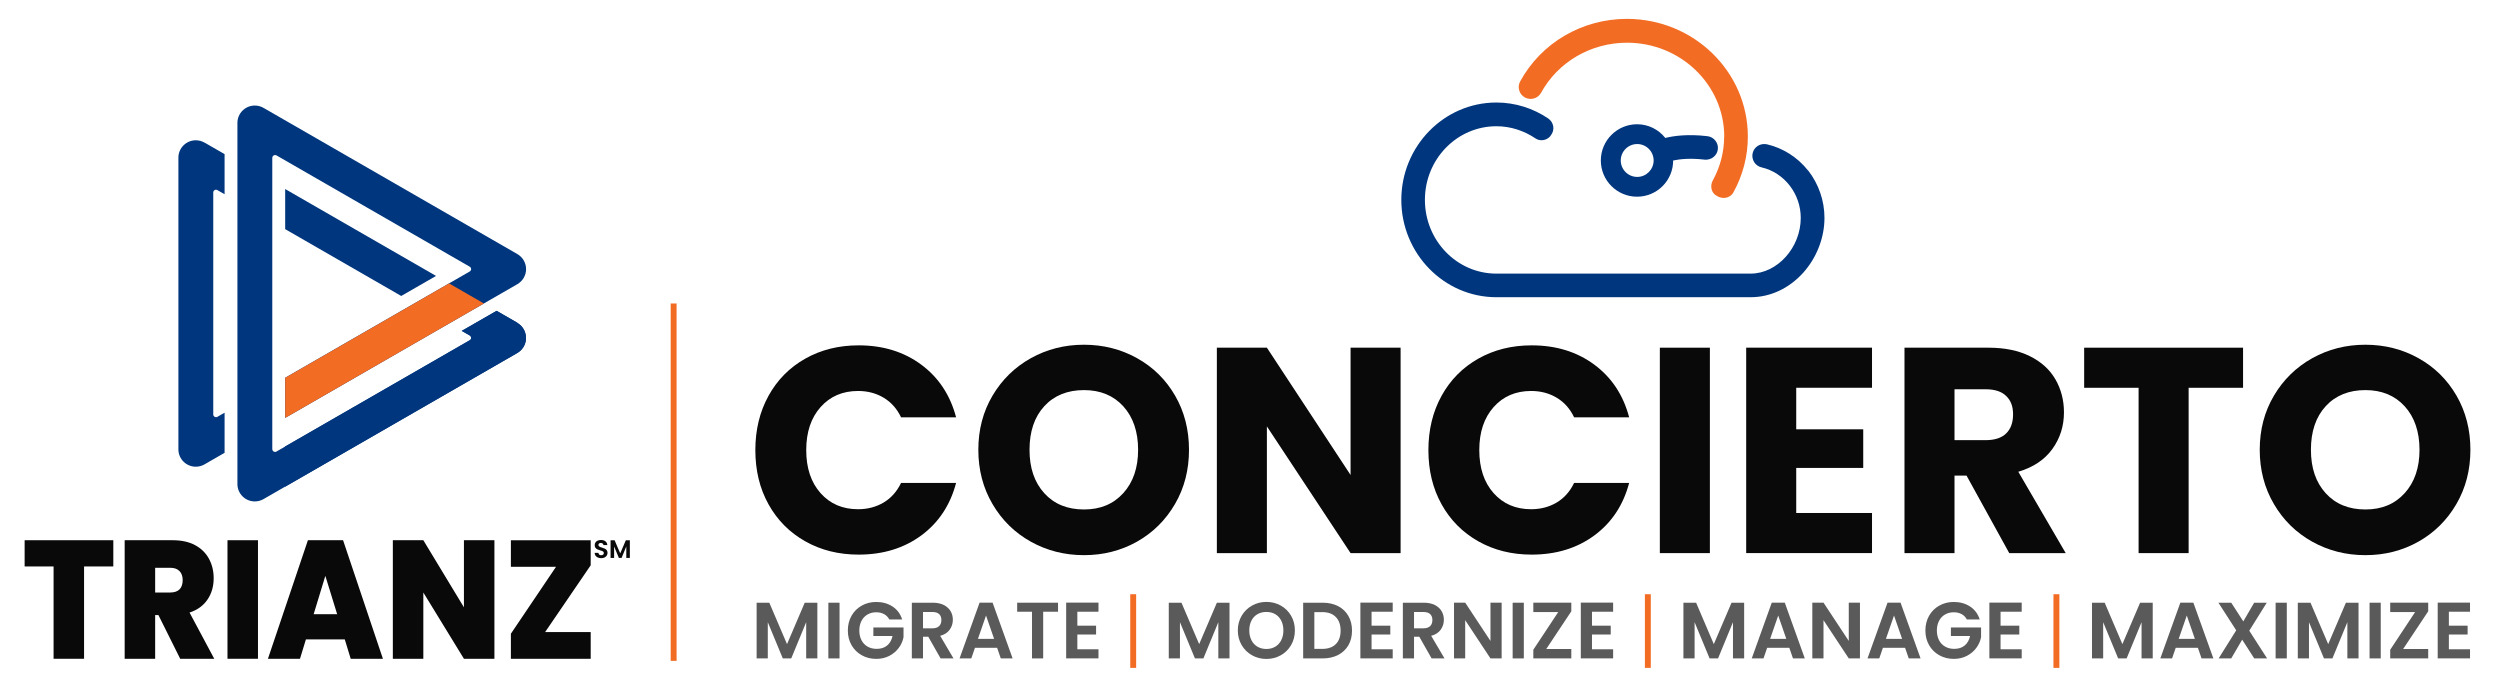 <?xml version="1.0" encoding="UTF-8"?>
<svg id="Option-02" xmlns="http://www.w3.org/2000/svg" viewBox="0 0 845.44 232.22">
  <defs>
    <style>
      .cls-1 {
        fill: #5a5a5a;
      }

      .cls-2 {
        fill: #00367e;
      }

      .cls-3 {
        fill: #090909;
      }

      .cls-4 {
        fill: #f36c24;
      }
    </style>
  </defs>
  <g>
    <g>
      <g>
        <path class="cls-1" d="M276.41,203.82v18.84h-3.78v-12.25l-5.05,12.25h-2.86l-5.07-12.25v12.25h-3.78v-18.84h4.29l5.99,14.01,5.99-14.01h4.26Z"/>
        <path class="cls-1" d="M283.91,203.82v18.84h-3.78v-18.84h3.78Z"/>
        <path class="cls-1" d="M300.75,209.49c-.43-.79-1.02-1.4-1.78-1.81-.76-.41-1.64-.62-2.65-.62-1.12,0-2.1.25-2.97.76s-1.54,1.22-2.02,2.16c-.49.94-.73,2.02-.73,3.24s.25,2.36.74,3.29c.49.94,1.18,1.66,2.06,2.16.88.5,1.91.76,3.08.76,1.44,0,2.62-.38,3.54-1.15.92-.77,1.52-1.83,1.81-3.2h-6.48v-2.89h10.2v3.29c-.25,1.31-.79,2.53-1.62,3.64s-1.89,2.01-3.2,2.69c-1.31.67-2.77,1.01-4.39,1.01-1.82,0-3.46-.41-4.92-1.23-1.47-.82-2.62-1.96-3.45-3.41-.84-1.46-1.25-3.11-1.25-4.97s.42-3.51,1.25-4.98,1.99-2.61,3.45-3.43,3.1-1.23,4.9-1.23c2.12,0,3.97.52,5.53,1.55,1.56,1.03,2.64,2.49,3.24,4.36h-4.35Z"/>
        <path class="cls-1" d="M318.08,222.66l-4.16-7.34h-1.78v7.34h-3.78v-18.84h7.07c1.46,0,2.7.26,3.72.77,1.02.51,1.79,1.21,2.31,2.08s.77,1.85.77,2.93c0,1.24-.36,2.36-1.08,3.36-.72,1-1.79,1.69-3.21,2.06l4.51,7.64h-4.37ZM312.14,212.48h3.16c1.02,0,1.79-.25,2.29-.74.5-.49.76-1.18.76-2.06s-.25-1.53-.76-2.01-1.27-.71-2.29-.71h-3.16v5.53Z"/>
        <path class="cls-1" d="M337.21,219.07h-7.5l-1.24,3.59h-3.97l6.77-18.86h4.4l6.77,18.86h-4l-1.24-3.59ZM336.18,216.04l-2.73-7.88-2.73,7.88h5.45Z"/>
        <path class="cls-1" d="M357.8,203.82v3.05h-5.02v15.79h-3.78v-15.79h-5.02v-3.05h13.82Z"/>
        <path class="cls-1" d="M364.33,206.87v4.72h6.34v2.99h-6.34v4.99h7.15v3.08h-10.93v-18.86h10.93v3.08h-7.15Z"/>
        <path class="cls-1" d="M415.79,203.82v18.84h-3.78v-12.25l-5.05,12.25h-2.86l-5.07-12.25v12.25h-3.78v-18.84h4.29l5.99,14.01,5.99-14.01h4.26Z"/>
        <path class="cls-1" d="M423.41,221.6c-1.48-.83-2.65-1.98-3.51-3.44s-1.3-3.13-1.3-4.98.43-3.48,1.3-4.95,2.03-2.61,3.51-3.44c1.47-.83,3.09-1.24,4.86-1.24s3.4.41,4.87,1.24c1.46.83,2.63,1.97,3.48,3.44.85,1.47,1.28,3.12,1.28,4.95s-.43,3.51-1.28,4.98c-.86,1.47-2.02,2.62-3.49,3.44-1.48.83-3.1,1.24-4.86,1.24s-3.38-.41-4.86-1.24ZM431.26,218.7c.86-.51,1.54-1.24,2.02-2.2.49-.95.73-2.06.73-3.32s-.24-2.36-.73-3.31c-.49-.94-1.16-1.67-2.02-2.17-.86-.5-1.86-.75-3-.75s-2.14.25-3.01.75c-.87.5-1.55,1.23-2.04,2.17-.49.94-.73,2.05-.73,3.31s.24,2.37.73,3.32c.49.96,1.16,1.69,2.04,2.2.87.51,1.88.77,3.01.77s2.13-.26,3-.77Z"/>
        <path class="cls-1" d="M452.51,204.98c1.5.77,2.66,1.88,3.48,3.31.82,1.43,1.23,3.09,1.23,4.98s-.41,3.54-1.23,4.95c-.82,1.41-1.98,2.5-3.48,3.28-1.5.77-3.24,1.16-5.22,1.16h-6.59v-18.84h6.59c1.98,0,3.72.39,5.22,1.16ZM451.74,217.82c1.08-1.08,1.62-2.6,1.62-4.56s-.54-3.49-1.62-4.6c-1.08-1.11-2.61-1.66-4.59-1.66h-2.67v12.44h2.67c1.98,0,3.51-.54,4.59-1.62Z"/>
        <path class="cls-1" d="M463.83,206.87v4.72h6.34v2.99h-6.34v4.99h7.15v3.08h-10.93v-18.86h10.93v3.08h-7.15Z"/>
        <path class="cls-1" d="M484.13,222.66l-4.16-7.34h-1.78v7.34h-3.78v-18.84h7.07c1.46,0,2.7.26,3.72.77,1.02.51,1.79,1.21,2.31,2.08s.77,1.85.77,2.93c0,1.24-.36,2.36-1.08,3.36-.72,1-1.79,1.69-3.21,2.06l4.51,7.64h-4.37ZM478.19,212.48h3.16c1.02,0,1.79-.25,2.29-.74.5-.49.76-1.18.76-2.06s-.25-1.53-.76-2.01-1.27-.71-2.29-.71h-3.16v5.53Z"/>
        <path class="cls-1" d="M507.82,222.66h-3.78l-8.55-12.93v12.93h-3.78v-18.86h3.78l8.55,12.95v-12.95h3.78v18.86Z"/>
        <path class="cls-1" d="M515.32,203.82v18.84h-3.78v-18.84h3.78Z"/>
        <path class="cls-1" d="M522.91,219.47h8.47v3.18h-12.85v-2.92l8.42-12.74h-8.42v-3.18h12.85v2.92l-8.47,12.74Z"/>
        <path class="cls-1" d="M538.37,206.87v4.72h6.34v2.99h-6.34v4.99h7.15v3.08h-10.93v-18.86h10.93v3.08h-7.15Z"/>
        <path class="cls-1" d="M589.83,203.82v18.84h-3.78v-12.25l-5.05,12.25h-2.86l-5.07-12.25v12.25h-3.78v-18.84h4.29l5.99,14.01,5.99-14.01h4.26Z"/>
        <path class="cls-1" d="M605.11,219.07h-7.5l-1.24,3.59h-3.97l6.77-18.86h4.4l6.77,18.86h-4l-1.24-3.59ZM604.08,216.04l-2.73-7.88-2.73,7.88h5.45Z"/>
        <path class="cls-1" d="M628.99,222.66h-3.78l-8.55-12.93v12.93h-3.78v-18.86h3.78l8.55,12.95v-12.95h3.78v18.86Z"/>
        <path class="cls-1" d="M644.26,219.07h-7.5l-1.24,3.59h-3.97l6.77-18.86h4.4l6.77,18.86h-4l-1.24-3.59ZM643.24,216.04l-2.73-7.88-2.73,7.88h5.45Z"/>
        <path class="cls-1" d="M665.15,209.49c-.43-.79-1.02-1.4-1.78-1.81-.76-.41-1.64-.62-2.65-.62-1.12,0-2.1.25-2.97.76s-1.54,1.22-2.02,2.16c-.49.94-.73,2.02-.73,3.24s.25,2.36.74,3.29c.49.94,1.18,1.66,2.06,2.16.88.5,1.91.76,3.08.76,1.44,0,2.62-.38,3.54-1.15.92-.77,1.52-1.83,1.81-3.2h-6.48v-2.89h10.2v3.29c-.25,1.31-.79,2.53-1.62,3.64s-1.89,2.01-3.2,2.69c-1.31.67-2.77,1.01-4.39,1.01-1.82,0-3.46-.41-4.92-1.23-1.47-.82-2.62-1.96-3.45-3.41-.84-1.46-1.25-3.11-1.25-4.97s.42-3.51,1.25-4.98,1.99-2.61,3.45-3.43,3.1-1.23,4.9-1.23c2.12,0,3.97.52,5.53,1.55,1.56,1.03,2.64,2.49,3.24,4.36h-4.35Z"/>
        <path class="cls-1" d="M676.54,206.87v4.72h6.34v2.99h-6.34v4.99h7.15v3.08h-10.93v-18.86h10.93v3.08h-7.15Z"/>
        <path class="cls-1" d="M728,203.82v18.84h-3.78v-12.25l-5.05,12.25h-2.86l-5.07-12.25v12.25h-3.78v-18.84h4.29l5.99,14.01,5.99-14.01h4.26Z"/>
        <path class="cls-1" d="M743.28,219.07h-7.5l-1.24,3.59h-3.97l6.77-18.86h4.4l6.77,18.86h-4l-1.24-3.59ZM742.25,216.04l-2.73-7.88-2.73,7.88h5.45Z"/>
        <path class="cls-1" d="M762.33,222.66l-4.08-6.34-3.7,6.34h-4.26l5.94-9.5-6.02-9.34h4.34l4.08,6.32,3.67-6.32h4.26l-5.91,9.47,6.02,9.36h-4.35Z"/>
        <path class="cls-1" d="M773.34,203.82v18.84h-3.78v-18.84h3.78Z"/>
        <path class="cls-1" d="M797.6,203.82v18.84h-3.78v-12.25l-5.05,12.25h-2.86l-5.07-12.25v12.25h-3.78v-18.84h4.29l5.99,14.01,5.99-14.01h4.26Z"/>
        <path class="cls-1" d="M805.11,203.82v18.84h-3.78v-18.84h3.78Z"/>
        <path class="cls-1" d="M812.69,219.47h8.47v3.18h-12.85v-2.92l8.42-12.74h-8.42v-3.18h12.85v2.92l-8.47,12.74Z"/>
        <path class="cls-1" d="M828.15,206.87v4.72h6.34v2.99h-6.34v4.99h7.15v3.08h-10.93v-18.86h10.93v3.08h-7.15Z"/>
      </g>
      <g>
        <path class="cls-4" d="M384.22,200.95v24.91h-2v-24.91h2Z"/>
        <path class="cls-4" d="M558.26,200.95v24.91h-2v-24.91h2Z"/>
        <path class="cls-4" d="M696.43,200.95v24.91h-2v-24.91h2Z"/>
      </g>
    </g>
    <g>
      <path class="cls-3" d="M259.89,133.86c2.97-5.38,7.11-9.57,12.42-12.57,5.31-3,11.33-4.5,18.06-4.5,8.25,0,15.31,2.18,21.18,6.53,5.87,4.35,9.8,10.29,11.78,17.81h-18.61c-1.38-2.9-3.35-5.11-5.89-6.63-2.54-1.52-5.43-2.28-8.66-2.28-5.21,0-9.44,1.82-12.67,5.45-3.23,3.63-4.85,8.48-4.85,14.55s1.62,10.92,4.85,14.55c3.23,3.63,7.45,5.44,12.67,5.44,3.23,0,6.12-.76,8.66-2.27,2.54-1.52,4.5-3.73,5.89-6.63h18.61c-1.98,7.52-5.91,13.44-11.78,17.77-5.87,4.32-12.93,6.48-21.18,6.48-6.73,0-12.75-1.5-18.06-4.5-5.31-3-9.45-7.17-12.42-12.52-2.97-5.34-4.45-11.45-4.45-18.31s1.48-12.98,4.45-18.36Z"/>
      <path class="cls-3" d="M348.61,183.19c-5.44-3.03-9.77-7.27-12.96-12.72-3.2-5.44-4.8-11.56-4.8-18.36s1.6-12.9,4.8-18.31c3.2-5.41,7.52-9.63,12.96-12.67,5.44-3.03,11.43-4.55,17.96-4.55s12.52,1.52,17.96,4.55c5.44,3.03,9.73,7.26,12.86,12.67,3.13,5.41,4.7,11.51,4.7,18.31s-1.58,12.92-4.75,18.36c-3.17,5.44-7.46,9.68-12.86,12.72-5.41,3.04-11.38,4.55-17.91,4.55s-12.52-1.52-17.96-4.55ZM379.88,166.76c3.33-3.7,5-8.58,5-14.65s-1.67-11.03-5-14.7c-3.33-3.66-7.77-5.49-13.31-5.49s-10.08,1.81-13.41,5.44c-3.33,3.63-5,8.54-5,14.74s1.67,11.03,5,14.7c3.33,3.66,7.8,5.49,13.41,5.49s9.98-1.85,13.31-5.54Z"/>
      <path class="cls-3" d="M473.65,187.05h-16.92l-28.3-42.85v42.85h-16.92v-69.47h16.92l28.3,43.05v-43.05h16.92v69.47Z"/>
      <path class="cls-3" d="M487.5,133.86c2.97-5.38,7.11-9.57,12.42-12.57,5.31-3,11.33-4.5,18.06-4.5,8.25,0,15.31,2.18,21.18,6.53,5.87,4.35,9.8,10.29,11.78,17.81h-18.61c-1.38-2.9-3.35-5.11-5.89-6.63-2.54-1.52-5.43-2.28-8.66-2.28-5.21,0-9.44,1.82-12.67,5.45-3.23,3.63-4.85,8.48-4.85,14.55s1.62,10.92,4.85,14.55c3.23,3.63,7.45,5.44,12.67,5.44,3.23,0,6.12-.76,8.66-2.27,2.54-1.52,4.5-3.73,5.89-6.63h18.61c-1.98,7.52-5.91,13.44-11.78,17.77-5.87,4.32-12.93,6.48-21.18,6.48-6.73,0-12.75-1.5-18.06-4.5-5.31-3-9.45-7.17-12.42-12.52-2.97-5.34-4.45-11.45-4.45-18.31s1.48-12.98,4.45-18.36Z"/>
      <path class="cls-3" d="M578.24,117.58v69.47h-16.92v-69.47h16.92Z"/>
      <path class="cls-3" d="M607.44,131.13v14.05h22.66v13.06h-22.66v15.24h25.63v13.56h-42.55v-69.47h42.55v13.56h-25.63Z"/>
      <path class="cls-3" d="M679.48,187.05l-14.45-26.22h-4.06v26.22h-16.92v-69.47h28.4c5.48,0,10.14.96,14,2.87,3.86,1.91,6.74,4.53,8.66,7.87,1.91,3.33,2.87,7.04,2.87,11.13,0,4.62-1.3,8.74-3.91,12.37-2.61,3.63-6.45,6.2-11.53,7.72l16.03,27.51h-19.1ZM660.97,148.85h10.49c3.1,0,5.43-.76,6.98-2.28,1.55-1.52,2.33-3.66,2.33-6.43s-.78-4.72-2.33-6.23c-1.55-1.52-3.88-2.27-6.98-2.27h-10.49v17.22Z"/>
      <path class="cls-3" d="M758.55,117.58v13.56h-18.41v55.91h-16.92v-55.91h-18.41v-13.56h53.74Z"/>
      <path class="cls-3" d="M781.95,183.19c-5.44-3.03-9.77-7.27-12.96-12.72-3.2-5.44-4.8-11.56-4.8-18.36s1.6-12.9,4.8-18.31c3.2-5.41,7.52-9.63,12.96-12.67,5.44-3.03,11.43-4.55,17.96-4.55s12.52,1.52,17.96,4.55c5.44,3.03,9.73,7.26,12.86,12.67,3.13,5.41,4.7,11.51,4.7,18.31s-1.58,12.92-4.75,18.36c-3.17,5.44-7.46,9.68-12.86,12.72-5.41,3.04-11.38,4.55-17.91,4.55s-12.52-1.52-17.96-4.55ZM813.22,166.76c3.33-3.7,5-8.58,5-14.65s-1.67-11.03-5-14.7c-3.33-3.66-7.77-5.49-13.31-5.49s-10.08,1.81-13.41,5.44c-3.33,3.63-5,8.54-5,14.74s1.67,11.03,5,14.7c3.33,3.66,7.8,5.49,13.41,5.49s9.98-1.85,13.31-5.54Z"/>
    </g>
    <g>
      <path class="cls-4" d="M583.07,46.13c0,5.24-1.33,10.31-3.83,14.87-.93,1.65-.64,3.79.85,4.96h.08c1.97,1.57,4.83,1.25,6.04-.93,3.18-5.76,4.87-12.21,4.87-18.85,0-21.96-18.33-39.8-40.89-39.8-15.15,0-29.01,8.1-36.1,21.15-.52.93-.64,2.01-.32,3.06.28,1.01.97,1.85,1.93,2.38,1.97,1.05,4.39.32,5.44-1.57,5.72-10.47,16.88-16.96,29.09-16.96,18.13,0,32.87,14.26,32.87,31.79l-.04-.08Z"/>
      <path class="cls-2" d="M611.43,57.65c-3.55-4.47-8.5-7.61-13.94-8.86-1.01-.2-2.09-.04-3.02.52-.89.56-1.53,1.45-1.77,2.5-.24,1.05-.04,2.09.52,3.02.56.89,1.45,1.53,2.5,1.77,7.69,1.77,13.25,8.94,13.25,17.08,0,10.03-7.9,18.85-16.96,18.85h-85.97c-13.34,0-24.17-11.16-24.17-24.94s10.84-24.9,24.17-24.9c4.83,0,9.39,1.53,13.21,4.11,1.65,1.13,3.87.68,5.12-.85v-.08c1.57-1.85,1.13-4.51-.85-5.84-5.04-3.38-11.04-5.36-17.48-5.36-17.73,0-32.15,14.79-32.15,32.92s14.42,32.92,32.15,32.92h85.97c6.65,0,12.97-2.94,17.81-8.3,4.55-5.08,7.17-11.84,7.17-18.53,0-5.8-1.97-11.48-5.52-16.03h-.04Z"/>
      <path class="cls-2" d="M565.86,54.27c2.22-.48,5.8-.85,10.64-.28,2.18.2,4.19-1.33,4.43-3.51.12-1.05-.16-2.09-.85-2.94-.68-.85-1.61-1.37-2.7-1.49-6.57-.77-11.32-.12-14.22.6-2.34-2.94-5.8-4.63-9.55-4.63-6.73,0-12.25,5.48-12.25,12.25s5.48,12.25,12.25,12.25,12.21-5.48,12.21-12.25h.04ZM553.66,59.83c-3.06,0-5.56-2.5-5.56-5.56s2.5-5.56,5.56-5.56,5.56,2.5,5.56,5.56-2.5,5.56-5.56,5.56Z"/>
    </g>
  </g>
  <g>
    <rect class="cls-4" x="226.81" y="102.63" width="2" height="120.86"/>
    <g>
      <g>
        <g>
          <path class="cls-2" d="M69.16,48.23c-.87-.5-1.87-.79-2.94-.79-3.25,0-5.89,2.63-5.89,5.88,0,0,0,.01,0,.01h0v98.61h0s0,0,0,.02c0,3.24,2.64,5.87,5.89,5.87,1.07,0,2.07-.29,2.94-.79h0s6.79-3.91,6.79-3.91v-13.57l-2.31,1.33-.23.13c-.11.04-.23.07-.35.07-.48,0-.88-.36-.94-.82v-75.3c.07-.46.46-.82.94-.82.12,0,.24.02.34.07l.25.14,2.3,1.33v-13.57l-6.79-3.91h0Z"/>
          <path class="cls-2" d="M174.96,109.2l.02-.04-7.04-4.05-11.78,6.78,2.58,1.48.21.12c.23.17.39.45.39.76s-.15.59-.39.76l-.21.12-65.13,37.5s-.29.2-.58.2c-.51,0-.92-.4-.95-.9V53.33c.03-.5.44-.9.95-.9.13,0,.25.03.37.07l.2.11,65.11,37.5.25.14c.22.18.36.44.36.75s-.15.58-.38.76l-.23.13-62.29,35.87v13.57l78.54-45.23h0c1.76-1.02,2.95-2.91,2.95-5.09s-1.19-4.07-2.95-5.09h0s-85.72-49.37-85.72-49.37c-.89-.54-1.94-.86-3.06-.86-3.25,0-5.89,2.63-5.89,5.87,0,.05,0,.09,0,.14h0v121.99h0c0,3.25,2.64,5.88,5.89,5.88,1.08,0,2.08-.29,2.95-.8h0s85.81-49.41,85.81-49.41h0c.86-.5,1.61-1.22,2.14-2.14,1.62-2.81.66-6.4-2.15-8.02Z"/>
          <polygon class="cls-2" points="96.44 63.93 96.44 77.49 135.68 100.09 147.46 93.31 96.44 63.93"/>
          <path class="cls-2" d="M96.41,164.6l78.55-45.23h0c.86-.5,1.61-1.22,2.14-2.14,1.62-2.81.66-6.4-2.15-8.02l.02-.04-7.04-4.05-11.78,6.78,2.58,1.48.21.12c.23.17.39.45.39.76s-.15.59-.39.76l-.21.12-62.37,35.89.04,13.57Z"/>
        </g>
        <polygon class="cls-4" points="96.44 127.76 96.44 141.33 163.64 102.63 151.86 95.84 96.44 127.76"/>
      </g>
      <g>
        <path class="cls-3" d="M38.32,182.69v8.87h-9.89v31.22h-10.31v-31.22h-9.79v-8.87h29.98Z"/>
        <path class="cls-3" d="M60.94,222.78l-7.37-14.78h-1.1v14.78h-10.31v-40.09h16.26c2.98,0,5.51.56,7.58,1.68,2.07,1.12,3.63,2.66,4.68,4.61,1.05,1.95,1.58,4.14,1.58,6.57,0,2.73-.69,5.13-2.08,7.19-1.39,2.07-3.41,3.54-6.08,4.41l8.36,15.64h-11.52ZM52.47,200.37h5.1c1.4,0,2.45-.36,3.16-1.08.7-.72,1.05-1.76,1.05-3.13,0-1.29-.36-2.3-1.08-3.04-.72-.74-1.76-1.11-3.13-1.11h-5.1v8.36Z"/>
        <path class="cls-3" d="M87.24,182.69v40.09h-10.31v-40.09h10.31Z"/>
        <path class="cls-3" d="M116.6,216.24h-13.15l-2,6.54h-10.84l13.52-40.09h11.89l13.47,40.09h-10.89l-2-6.54ZM114.02,207.71l-4-12.97-3.95,12.97h7.94Z"/>
        <path class="cls-3" d="M167.2,222.78h-10.31l-13.73-22.41v22.41h-10.31v-40.09h10.31l13.73,22.69v-22.69h10.31v40.09Z"/>
        <path class="cls-3" d="M184.35,213.74h15.41v9.04h-26.99v-8.47l15.26-22.63h-15.26v-8.98h26.99v8.47l-15.41,22.58Z"/>
      </g>
      <g>
        <path class="cls-3" d="M202.18,188.54c-.33-.14-.6-.35-.79-.62-.19-.27-.29-.59-.3-.95h1.29c.02.25.1.44.26.58s.37.22.65.22.5-.07.66-.2c.16-.13.24-.31.24-.53,0-.18-.05-.32-.16-.44-.11-.12-.24-.2-.41-.27-.16-.07-.39-.14-.67-.22-.39-.12-.71-.23-.95-.34-.24-.11-.45-.28-.63-.51-.17-.23-.26-.53-.26-.91,0-.35.09-.66.27-.93s.43-.47.75-.6c.32-.14.69-.21,1.1-.21.62,0,1.12.15,1.51.45.39.3.6.72.64,1.26h-1.32c-.01-.21-.1-.38-.26-.51s-.38-.2-.65-.2c-.23,0-.42.06-.56.18s-.21.29-.21.52c0,.16.05.29.16.4.11.11.24.19.39.26.16.07.38.14.67.23.39.12.71.23.95.34.25.12.46.29.63.52s.27.53.27.9c0,.32-.08.62-.25.89-.17.27-.41.49-.73.66-.32.16-.7.25-1.14.25s-.79-.07-1.13-.22Z"/>
        <path class="cls-3" d="M213,182.7v5.99h-1.2v-3.89l-1.6,3.89h-.91l-1.61-3.89v3.89h-1.2v-5.99h1.36l1.9,4.45,1.9-4.45h1.36Z"/>
      </g>
    </g>
  </g>
</svg>